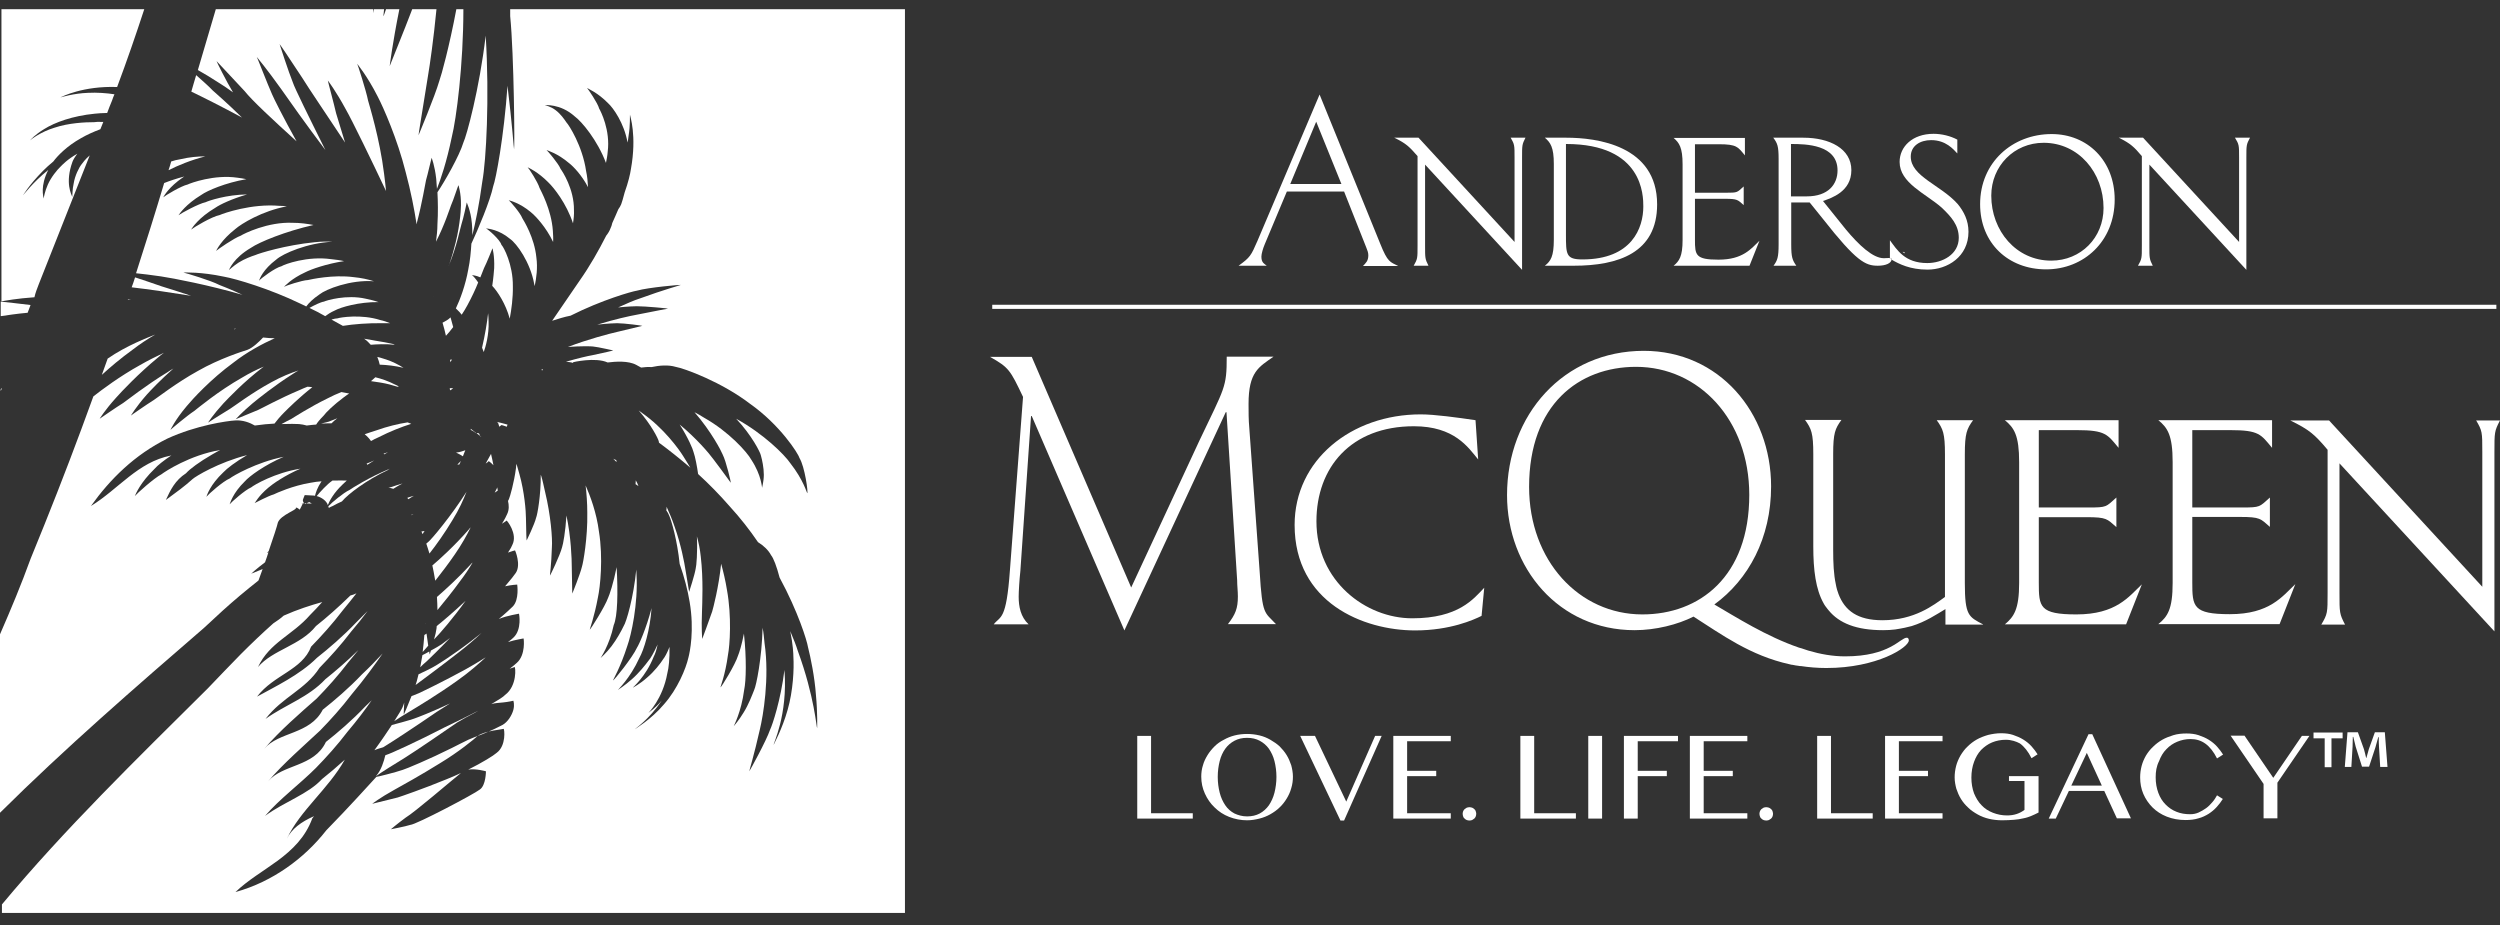 <svg width="200" height="74" viewBox="0 0 200 74" fill="none" xmlns="http://www.w3.org/2000/svg">
<rect x="0" y="0" width="200" height="74" fill="#333333" stroke="none"/>
<path d="M199.709 24.381H79.379V24.711H199.709V24.381Z" fill="white"/>
<path d="M100.912 20.521C100.912 20.308 101.047 19.842 101.183 19.532L102.949 15.322H107.527L109.311 19.823C109.389 20.017 109.466 20.211 109.466 20.424C109.466 20.89 109.253 21.045 109.04 21.278H111.853C111.212 20.948 111.018 21.006 110.417 19.493L105.567 7.563L100.601 19.26C100.078 20.463 100.019 20.579 99.088 21.258H101.338C101.106 21.064 100.912 21.006 100.912 20.521ZM105.296 9.735L107.313 14.721H103.22L105.296 9.735Z" fill="white"/>
<path d="M113.404 12.49V19.668C113.404 20.657 113.404 20.715 113.094 21.258H114.277C114.006 20.715 114.006 20.657 114.006 19.668V13.169L121.765 21.588V12.606C121.765 11.617 121.765 11.559 122.037 11.016H120.854C121.164 11.559 121.164 11.617 121.164 12.606V19.357L113.482 11.016H111.542C112.493 11.481 112.745 11.733 113.404 12.49Z" fill="white"/>
<path d="M123.589 21.258H125.897C129.466 21.258 132.57 20.23 132.57 16.35C132.57 11.617 127.701 11.016 125.315 11.016H123.589C124.035 11.404 124.306 11.772 124.306 13.111V19.183C124.306 20.521 124.054 20.89 123.589 21.258ZM125.296 11.52C131.465 11.52 131.465 15.671 131.465 16.525C131.465 18.232 130.553 20.754 126.595 20.754C125.276 20.754 125.276 20.366 125.276 18.736V11.52H125.296Z" fill="white"/>
<path d="M133.889 21.258H139.961L140.757 19.26C140.097 19.881 139.457 20.773 137.478 20.773C135.635 20.773 135.597 20.405 135.597 19.183V15.904H137.983C139.011 15.904 139.011 15.982 139.496 16.409V14.915C138.953 15.4 139.03 15.419 138.08 15.419H135.597V11.539H137.498C138.953 11.539 139.03 11.753 139.593 12.432V11.035H133.889C134.336 11.423 134.607 11.792 134.607 13.149V19.202C134.607 20.521 134.336 20.89 133.889 21.258Z" fill="white"/>
<path d="M141.882 21.258H143.705C143.395 20.812 143.298 20.599 143.298 19.551V16.195H144.772L145.82 17.495C148.516 20.928 149.234 21.258 150.223 21.258C150.883 21.258 151.309 21.045 151.329 20.754C151.271 20.715 151.232 20.696 151.174 20.657V20.637C151.018 20.637 150.863 20.657 150.708 20.657C149.835 20.657 148.729 19.629 147.662 18.348L145.839 16.079C146.499 15.846 148.109 15.342 148.109 13.615C148.109 11.889 146.363 11.016 144.268 11.016H141.862C142.192 11.462 142.289 11.675 142.289 12.723V19.532C142.289 20.599 142.192 20.831 141.882 21.258ZM143.278 11.52C144.462 11.52 147.003 11.559 147.003 13.634C147.003 14.74 146.266 15.71 144.539 15.71H143.278V11.52Z" fill="white"/>
<path d="M151.329 20.734V20.773C151.93 21.122 152.803 21.569 154.2 21.569C155.791 21.569 157.478 20.54 157.478 18.542C157.478 17.631 157.11 16.932 156.625 16.331C155.267 14.798 152.861 14.119 152.861 12.529C152.861 11.656 153.618 11.21 154.491 11.21C155.674 11.21 156.276 11.947 156.586 12.277V11.171C156.043 10.88 155.344 10.705 154.685 10.705C152.997 10.705 151.969 11.733 151.969 12.956C151.969 14.643 154.045 15.477 155.325 16.602C156.082 17.32 156.702 17.999 156.702 19.027C156.702 20.346 155.403 21.045 154.18 21.045C152.376 21.045 151.756 19.978 151.193 19.221V20.637H151.232C151.271 20.637 151.329 20.657 151.329 20.734Z" fill="white"/>
<path d="M151.329 20.754V20.715C151.329 20.657 151.271 20.637 151.212 20.637L151.174 20.637V20.657C151.212 20.696 151.271 20.734 151.329 20.754Z" fill="white"/>
<path d="M163.686 21.549C166.712 21.549 169.175 19.299 169.175 15.962C169.175 12.858 167.003 10.725 164.132 10.725C160.989 10.725 158.409 12.994 158.409 16.331C158.409 19.454 160.659 21.549 163.686 21.549ZM163.492 11.423C166.285 11.423 168.283 13.809 168.283 16.641C168.283 19.008 166.479 20.851 164.093 20.851C161.3 20.851 159.302 18.465 159.302 15.652C159.302 13.285 161.125 11.423 163.492 11.423Z" fill="white"/>
<path d="M98.06 32.975H98.118L98.972 46.418C98.972 46.864 99.03 47.272 99.03 47.718C99.03 48.668 98.836 49.153 98.235 49.929H102.076C101.164 48.94 100.989 49.27 100.776 45.778L99.942 34.216C99.884 33.576 99.884 32.975 99.884 32.315C99.884 29.755 100.698 29.367 101.882 28.533H98.138C98.138 31.016 97.983 30.977 95.946 35.264L90.495 47L82.541 28.552H79.205C80.718 29.405 80.815 29.599 81.843 31.753L80.795 45.603C80.504 49.697 80.039 49.25 79.496 49.949H82.289C81.649 49.347 81.494 48.533 81.494 47.737C81.494 47.33 81.552 46.379 81.629 45.681L82.483 33.285H82.541L89.951 50.434L98.06 32.975Z" fill="white"/>
<path d="M118.739 47.02C117.886 47.912 116.683 49.464 112.978 49.464C109.273 49.464 105.315 46.515 105.315 41.704C105.315 37.417 108.05 34.1 113.114 34.1C116.353 34.1 117.459 35.788 118.254 36.758L118.041 33.615C116.586 33.402 114.782 33.15 113.657 33.15C108.109 33.15 103.569 36.797 103.569 41.995C103.569 48.203 109.059 50.434 113.211 50.434C116.023 50.434 117.905 49.58 118.526 49.27L118.739 47.02Z" fill="white"/>
<path d="M160.388 49.949H170.087L171.348 46.748C170.301 47.737 169.292 49.153 166.111 49.153C163.162 49.153 163.104 48.552 163.104 46.612V41.374H166.906C168.555 41.374 168.555 41.51 169.311 42.17V39.803C168.458 40.56 168.574 40.599 167.061 40.599H163.104V34.41H166.149C168.458 34.41 168.594 34.76 169.486 35.827V33.615H160.388C161.125 34.216 161.532 34.818 161.532 36.971V46.632C161.532 48.765 161.106 49.347 160.388 49.949Z" fill="white"/>
<path d="M152.551 51.016C152.008 51.016 151.212 52.509 147.604 52.509C146.634 52.509 145.626 52.335 144.656 52.044C144.597 52.024 144.539 52.005 144.481 51.986C144.365 51.947 144.248 51.908 144.132 51.869C144.054 51.85 143.996 51.83 143.919 51.811C141.319 50.919 138.875 49.367 137.148 48.358C139.884 46.36 141.688 43.043 141.688 38.911C141.688 33.014 137.536 28.067 131.503 28.067C125.102 28.067 120.563 33.169 120.563 39.609C120.563 45.448 124.714 50.414 130.766 50.414C132.454 50.414 134.219 49.968 135.48 49.328C137.711 50.744 140 52.451 143.201 53.15C143.278 53.169 143.337 53.188 143.414 53.188C143.569 53.227 143.725 53.246 143.88 53.266C143.938 53.285 143.996 53.285 144.074 53.285C144.714 53.382 145.393 53.441 146.111 53.441C150.165 53.441 152.706 51.792 152.706 51.229C152.706 51.113 152.648 51.016 152.551 51.016ZM131.387 49.153C126.343 49.153 122.328 44.866 122.328 38.95C122.328 32.354 126.324 29.347 130.883 29.347C135.926 29.347 139.942 33.596 139.942 39.59C139.942 46.147 135.946 49.153 131.387 49.153Z" fill="white"/>
<path d="M152.376 20.269V20.23C152.376 20.172 152.318 20.152 152.26 20.152H152.221V20.172C152.279 20.211 152.338 20.23 152.376 20.269Z" fill="white"/>
<path d="M158.642 49.949C157.498 49.347 157.187 49.25 157.187 46.651V36.35C157.187 34.663 157.342 34.313 157.847 33.615H154.937C155.441 34.313 155.597 34.663 155.597 36.35V47.757C154.685 48.416 153.152 49.619 150.592 49.619C148.594 49.619 147.585 48.843 147.081 47.524C147.042 47.407 147.003 47.291 146.964 47.175C146.925 47.02 146.887 46.884 146.867 46.748C146.693 45.953 146.654 45.022 146.654 43.974V36.331C146.654 34.643 146.809 34.294 147.313 33.596H144.404C144.908 34.294 145.063 34.643 145.063 36.331V43.722C145.063 45.603 145.257 47.155 145.897 48.28C145.975 48.436 146.091 48.571 146.208 48.727C146.246 48.765 146.266 48.804 146.305 48.843C147.139 49.852 148.497 50.414 150.65 50.414C150.999 50.414 151.309 50.395 151.62 50.356C151.853 50.317 152.105 50.279 152.376 50.22C152.57 50.181 152.764 50.123 152.939 50.084C154.064 49.735 154.918 49.153 155.635 48.727V49.968H158.642V49.949Z" fill="white"/>
<path d="M90.98 58.872H92.085V65.06H95.422V65.487H90.98V58.872Z" fill="white"/>
<path d="M99.767 65.623C99.263 65.623 98.778 65.526 98.332 65.351C97.886 65.177 97.498 64.924 97.168 64.595C96.838 64.284 96.586 63.916 96.392 63.489C96.198 63.062 96.101 62.616 96.101 62.131C96.101 61.821 96.14 61.51 96.237 61.219C96.314 60.928 96.45 60.657 96.605 60.405C96.76 60.152 96.954 59.92 97.168 59.706C97.381 59.493 97.633 59.318 97.905 59.182C98.177 59.027 98.468 58.911 98.778 58.833C99.088 58.756 99.418 58.717 99.767 58.717C100.116 58.717 100.427 58.756 100.757 58.833C101.086 58.911 101.358 59.027 101.63 59.182C101.901 59.338 102.153 59.512 102.367 59.706C102.58 59.92 102.774 60.152 102.929 60.405C103.084 60.657 103.201 60.928 103.298 61.219C103.375 61.51 103.434 61.821 103.434 62.131C103.434 62.441 103.395 62.752 103.298 63.062C103.22 63.353 103.084 63.644 102.929 63.896C102.774 64.148 102.58 64.401 102.367 64.595C102.153 64.808 101.901 64.983 101.63 65.138C101.358 65.293 101.067 65.409 100.757 65.487C100.446 65.565 100.116 65.623 99.767 65.623ZM99.767 65.312C100.155 65.312 100.485 65.235 100.776 65.08C101.067 64.924 101.319 64.692 101.513 64.42C101.707 64.129 101.862 63.799 101.959 63.411C102.056 63.023 102.115 62.597 102.115 62.151C102.115 61.704 102.056 61.278 101.959 60.89C101.862 60.502 101.707 60.191 101.513 59.9C101.319 59.629 101.067 59.415 100.776 59.26C100.485 59.105 100.155 59.027 99.767 59.027C99.379 59.027 99.049 59.105 98.759 59.26C98.468 59.415 98.215 59.629 98.021 59.9C97.827 60.172 97.672 60.502 97.575 60.89C97.478 61.278 97.42 61.685 97.42 62.151C97.42 62.616 97.478 63.023 97.575 63.411C97.672 63.799 97.827 64.129 98.021 64.42C98.215 64.711 98.468 64.924 98.759 65.08C99.049 65.215 99.379 65.312 99.767 65.312Z" fill="white"/>
<path d="M105.199 58.872L107.701 64.129L110.01 58.872H110.533L107.527 65.642H107.236L104.016 58.872H105.199Z" fill="white"/>
<path d="M116.062 58.872V59.299H112.57V61.666H114.898V62.092H112.57V65.06H116.062V65.487H111.465V58.872H116.062Z" fill="white"/>
<path d="M117.556 64.575C117.633 64.575 117.692 64.595 117.769 64.614C117.827 64.633 117.886 64.672 117.944 64.731C118.002 64.769 118.041 64.828 118.06 64.905C118.08 64.963 118.099 65.041 118.099 65.099C118.099 65.177 118.08 65.254 118.06 65.312C118.041 65.371 118.002 65.429 117.944 65.487C117.886 65.526 117.827 65.565 117.769 65.603C117.711 65.623 117.633 65.642 117.556 65.642C117.478 65.642 117.401 65.623 117.342 65.603C117.284 65.584 117.226 65.545 117.168 65.487C117.11 65.448 117.071 65.39 117.051 65.312C117.032 65.254 117.013 65.177 117.013 65.099C117.013 65.022 117.032 64.963 117.051 64.905C117.071 64.847 117.11 64.789 117.168 64.731C117.226 64.692 117.284 64.653 117.342 64.614C117.42 64.595 117.478 64.575 117.556 64.575Z" fill="white"/>
<path d="M121.629 58.872H122.735V65.06H126.072V65.487H121.629V58.872Z" fill="white"/>
<path d="M127.061 58.872H128.167V65.487H127.061V58.872Z" fill="white"/>
<path d="M134.239 58.872V59.299H131.018V61.666H133.346V62.092H131.018V65.487H129.913V58.872H134.239Z" fill="white"/>
<path d="M139.787 58.872V59.299H136.295V61.666H138.623V62.092H136.295V65.06H139.787V65.487H135.189V58.872H139.787Z" fill="white"/>
<path d="M141.3 64.575C141.377 64.575 141.435 64.595 141.513 64.614C141.571 64.633 141.629 64.672 141.688 64.731C141.746 64.769 141.785 64.828 141.804 64.905C141.823 64.983 141.843 65.041 141.843 65.099C141.843 65.177 141.823 65.254 141.804 65.312C141.785 65.371 141.746 65.429 141.688 65.487C141.629 65.526 141.571 65.565 141.513 65.603C141.455 65.623 141.377 65.642 141.3 65.642C141.222 65.642 141.144 65.623 141.086 65.603C141.028 65.584 140.97 65.545 140.912 65.487C140.853 65.448 140.815 65.39 140.795 65.312C140.776 65.254 140.756 65.177 140.756 65.099C140.756 65.022 140.776 64.963 140.795 64.905C140.815 64.847 140.853 64.789 140.912 64.731C140.97 64.692 141.028 64.653 141.086 64.614C141.144 64.595 141.222 64.575 141.3 64.575Z" fill="white"/>
<path d="M145.373 58.872H146.479V65.06H149.816V65.487H145.373V58.872Z" fill="white"/>
<path d="M155.403 58.872V59.299H151.911V61.666H154.239V62.092H151.911V65.06H155.403V65.487H150.805V58.872H155.403Z" fill="white"/>
<path d="M160.465 59.182C160.058 59.182 159.69 59.26 159.36 59.396C159.03 59.532 158.739 59.745 158.487 59.997C158.235 60.269 158.06 60.579 157.924 60.948C157.788 61.316 157.711 61.743 157.711 62.209C157.711 62.674 157.788 63.101 157.924 63.47C158.079 63.838 158.273 64.168 158.526 64.42C158.778 64.692 159.088 64.886 159.437 65.022C159.787 65.157 160.155 65.235 160.562 65.235C160.853 65.235 161.106 65.196 161.338 65.118C161.571 65.041 161.785 64.924 161.959 64.789V62.48H160.718V62.092H163.084V65.002C162.89 65.099 162.696 65.196 162.502 65.274C162.308 65.351 162.095 65.429 161.862 65.468C161.629 65.526 161.377 65.565 161.106 65.584C160.834 65.603 160.524 65.623 160.175 65.623C159.806 65.623 159.457 65.584 159.127 65.507C158.797 65.429 158.487 65.312 158.215 65.157C157.944 65.002 157.672 64.828 157.459 64.614C157.226 64.401 157.032 64.168 156.877 63.916C156.722 63.664 156.605 63.392 156.508 63.101C156.431 62.81 156.372 62.519 156.372 62.189C156.372 61.879 156.411 61.588 156.489 61.278C156.566 60.987 156.683 60.715 156.838 60.443C156.993 60.191 157.168 59.939 157.401 59.726C157.614 59.512 157.866 59.318 158.138 59.163C158.409 59.008 158.72 58.892 159.049 58.794C159.379 58.717 159.728 58.659 160.078 58.659C160.427 58.659 160.756 58.697 161.047 58.794C161.338 58.892 161.61 59.008 161.862 59.163C162.114 59.318 162.328 59.493 162.522 59.706C162.716 59.92 162.871 60.133 163.007 60.346L162.522 60.657C162.25 60.114 161.94 59.726 161.591 59.474C161.3 59.318 160.912 59.182 160.465 59.182Z" fill="white"/>
<path d="M167.372 58.717L170.475 65.468H169.35L168.341 63.276H165.509L164.462 65.487H163.899L167.081 58.736H167.372V58.717ZM165.703 62.849H168.147L166.945 60.23L165.703 62.849Z" fill="white"/>
<path d="M172.454 62.189C172.454 62.655 172.531 63.062 172.667 63.431C172.803 63.799 172.997 64.11 173.249 64.362C173.501 64.614 173.773 64.808 174.122 64.944C174.452 65.08 174.82 65.138 175.208 65.138C175.441 65.138 175.674 65.099 175.887 65.002C176.101 64.905 176.295 64.789 176.489 64.653C176.683 64.517 176.838 64.343 176.993 64.168C177.148 63.993 177.265 63.799 177.362 63.625L177.827 63.916C177.691 64.129 177.536 64.343 177.342 64.556C177.148 64.769 176.935 64.944 176.702 65.099C176.45 65.254 176.178 65.39 175.868 65.468C175.558 65.565 175.208 65.603 174.84 65.603C174.297 65.603 173.792 65.507 173.346 65.332C172.9 65.157 172.512 64.905 172.202 64.595C171.891 64.284 171.639 63.916 171.465 63.508C171.29 63.101 171.212 62.655 171.212 62.189C171.212 61.879 171.251 61.588 171.329 61.278C171.406 60.987 171.523 60.715 171.678 60.443C171.833 60.191 172.008 59.959 172.24 59.745C172.454 59.532 172.706 59.338 172.978 59.182C173.249 59.027 173.56 58.911 173.87 58.814C174.18 58.717 174.549 58.678 174.917 58.678C175.267 58.678 175.596 58.717 175.887 58.814C176.178 58.911 176.45 59.027 176.702 59.182C176.954 59.338 177.168 59.512 177.362 59.726C177.556 59.939 177.711 60.153 177.847 60.366L177.362 60.676C177.09 60.133 176.78 59.745 176.431 59.493C176.081 59.241 175.693 59.124 175.247 59.124C174.859 59.124 174.51 59.202 174.18 59.338C173.851 59.474 173.56 59.667 173.307 59.939C173.055 60.191 172.861 60.521 172.725 60.89C172.512 61.316 172.454 61.724 172.454 62.189Z" fill="white"/>
<path d="M179.573 58.872L181.862 62.228L184.151 58.872H184.753L182.192 62.616V65.468H181.086V62.713L178.448 58.853H179.573V58.872Z" fill="white"/>
<path d="M187.41 58.601V59.066H186.518V61.375H185.975V59.066H185.082V58.601H187.41ZM190.417 61.375L190.32 59.745C190.301 59.532 190.301 59.26 190.301 58.969H190.262C190.184 59.221 190.107 59.532 190.029 59.803L189.525 61.336H188.962L188.458 59.745C188.4 59.532 188.322 59.202 188.264 58.95H188.225C188.225 59.202 188.206 59.474 188.206 59.726L188.109 61.355H187.585L187.798 58.581H188.632L189.117 59.939C189.175 60.153 189.234 60.366 189.292 60.637H189.311C189.389 60.385 189.447 60.153 189.505 59.939L189.99 58.581H190.786L190.999 61.355H190.417V61.375Z" fill="white"/>
<path d="M34.918 50.298C34.898 50.492 34.821 50.822 34.724 51.151L34.743 51.132C35.17 50.705 36.295 49.406 37.245 48.067C36.314 48.94 35.422 49.697 34.937 50.084C34.937 50.181 34.918 50.259 34.918 50.298Z" fill="white"/>
<path d="M38.526 50.628C38.312 50.802 38.08 50.977 37.866 51.151C36.411 52.296 34.84 53.285 34.588 53.402C34.355 53.538 33.889 53.751 33.482 53.945C33.385 54.372 33.288 54.682 33.249 54.798C33.87 54.333 35.247 53.324 36.508 52.335C37.304 51.733 38.021 51.113 38.526 50.628Z" fill="white"/>
<path d="M37.614 45.196C36.683 46.205 35.674 47.136 34.956 47.757C34.976 48.125 34.995 48.474 34.995 48.804C35.538 48.145 36.217 47.311 36.819 46.476C37.207 45.972 37.536 45.468 37.808 45.002C37.73 45.06 37.672 45.118 37.614 45.196Z" fill="white"/>
<path d="M34.025 49.929C34.025 49.91 34.006 49.891 34.006 49.852C34.006 49.891 34.006 49.929 34.025 49.929Z" fill="white"/>
<path d="M33.967 42.48C33.889 42.5 33.812 42.5 33.715 42.519C33.734 42.577 33.773 42.655 33.812 42.733C33.851 42.636 33.909 42.558 33.967 42.48Z" fill="white"/>
<path d="M34.258 51.656C34.219 51.384 34.18 51.054 34.122 50.686C34.064 50.725 34.006 50.764 33.948 50.802C33.909 51.268 33.87 51.733 33.812 52.16C33.948 52.005 34.083 51.85 34.258 51.656Z" fill="white"/>
<path d="M36.004 51.035C35.655 51.307 35.383 51.501 35.306 51.559C35.131 51.675 34.801 51.869 34.471 52.044C34.413 52.238 34.374 52.373 34.374 52.354C34.374 52.354 34.355 52.276 34.336 52.121C34.142 52.238 33.948 52.335 33.792 52.412C33.734 52.761 33.676 53.091 33.618 53.382C33.773 53.227 33.928 53.072 34.122 52.917C34.432 52.626 35.189 51.889 36.004 51.035Z" fill="white"/>
<path d="M29.331 37.087C29.35 37.126 29.37 37.146 29.389 37.184C29.564 37.068 29.738 36.952 29.932 36.835C29.738 36.932 29.525 37.01 29.331 37.087Z" fill="white"/>
<path d="M30.689 36.292C30.708 36.312 30.727 36.331 30.727 36.35C30.825 36.292 30.941 36.234 31.038 36.176C30.922 36.215 30.805 36.253 30.689 36.292Z" fill="white"/>
<path d="M32.667 39.939C32.803 39.842 32.939 39.764 33.075 39.687C33.094 39.687 33.094 39.667 33.114 39.667C32.939 39.706 32.764 39.764 32.59 39.823C32.609 39.861 32.629 39.9 32.667 39.939Z" fill="white"/>
<path d="M31.794 30.938C31.833 30.938 31.872 30.919 31.911 30.919C31.814 30.86 31.697 30.802 31.6 30.763C31.077 30.492 30.514 30.298 30.029 30.181C29.913 30.279 29.796 30.395 29.68 30.492C29.951 30.531 30.204 30.569 30.456 30.608C30.921 30.686 31.368 30.802 31.794 30.938Z" fill="white"/>
<path d="M34.685 23.683C34.665 23.683 34.665 23.702 34.665 23.702V23.722C34.665 23.702 34.665 23.683 34.685 23.683Z" fill="white"/>
<path d="M32.202 38.678C31.911 38.756 31.62 38.853 31.348 38.95C31.251 38.969 31.174 39.008 31.077 39.027C31.212 39.027 31.348 39.066 31.465 39.105C31.697 38.95 31.95 38.814 32.202 38.678Z" fill="white"/>
<path d="M32.919 41.219C32.978 41.181 33.017 41.161 33.075 41.122C33.017 41.142 32.978 41.161 32.919 41.181V41.219Z" fill="white"/>
<path d="M29.175 34.74C29.389 34.915 29.564 35.109 29.68 35.283C29.874 35.167 30.087 35.07 30.301 34.973C31.174 34.527 32.105 34.158 32.9 33.906C32.803 33.867 32.706 33.828 32.609 33.79C31.853 33.906 30.98 34.119 30.107 34.43C29.777 34.527 29.466 34.643 29.175 34.74Z" fill="white"/>
<path d="M0.058 31.132V31.287C0.097 31.21 0.116 31.132 0.155 31.054C0.116 31.074 0.078 31.093 0.058 31.132Z" fill="white"/>
<path d="M24.908 40.269C24.85 40.269 24.85 40.249 24.83 40.211C24.791 40.152 24.695 40.172 24.636 40.211C24.598 40.23 24.539 40.249 24.52 40.269C24.714 40.288 24.908 40.288 24.985 40.288L24.908 40.269Z" fill="white"/>
<path d="M2.444 24.401C1.688 24.304 0.427 24.168 0.058 24.129V25.293C0.582 25.215 1.338 25.099 2.211 25.021C2.289 24.808 2.367 24.595 2.444 24.401Z" fill="white"/>
<path d="M30.378 29.173C30.96 29.192 31.639 29.27 32.279 29.425C32.066 29.289 31.853 29.173 31.62 29.056C31.154 28.824 30.631 28.668 30.184 28.552C30.281 28.785 30.34 28.998 30.378 29.173Z" fill="white"/>
<path d="M17.614 6.69C17.866 6.845 18.215 7.078 18.642 7.388C18.099 6.496 17.304 4.886 17.323 4.886C17.342 4.886 18.177 5.817 19.573 7.291C20.116 7.989 21.843 9.6 23.725 11.307C22.677 9.425 21.882 7.834 21.765 7.543C21.416 6.767 20.563 4.556 20.543 4.556C20.543 4.556 21.338 5.506 22.502 7.136C23.026 7.892 24.481 9.949 26.033 12.005C24.753 9.444 23.55 7 23.434 6.612C23.104 5.817 22.367 3.528 22.367 3.528C22.386 3.528 23.084 4.556 24.19 6.244C24.675 7.039 26.13 9.173 27.604 11.404C27.236 10.181 26.945 9.25 26.887 9.056C26.731 8.358 26.208 6.438 26.227 6.438C26.227 6.438 26.867 7.272 27.663 8.746C28.186 9.658 29.699 12.781 30.883 15.283C30.844 14.837 30.786 14.372 30.727 13.906C30.378 11.074 29.544 8.416 29.447 8.048C29.292 7.252 28.594 5.099 28.574 5.099C28.555 5.099 29.35 6.011 30.223 7.737C30.669 8.591 31.794 11.132 32.454 13.77C32.861 15.283 33.152 16.777 33.327 17.941C33.346 17.902 33.346 17.883 33.346 17.844C33.773 16.234 34.025 14.643 34.083 14.41C34.219 13.964 34.51 12.645 34.53 12.626C34.53 12.626 34.782 13.246 34.898 14.313C34.918 14.488 34.937 14.76 34.956 15.109C35.247 14.372 35.732 12.956 36.14 10.977C36.508 9.522 37.071 5.177 37.071 0.734H36.508C35.946 3.722 35.306 6.05 35.15 6.457C34.801 7.679 33.482 10.822 33.482 10.822C33.463 10.822 33.773 8.998 34.239 6.069C34.394 5.157 34.685 3.14 34.918 0.734H32.978C32.939 0.851 32.9 0.948 32.881 0.987C32.454 2.131 31.174 5.274 31.174 5.293C31.174 5.293 31.387 3.528 31.95 0.734H30.883C30.766 1.084 30.689 1.297 30.669 1.297C30.669 1.297 30.689 1.103 30.727 0.734H29.913C29.874 0.928 29.855 1.045 29.855 1.045V0.734H17.265C16.78 2.364 16.314 3.974 15.829 5.603C16.314 5.875 16.935 6.244 17.614 6.69Z" fill="white"/>
<path d="M52.725 35.419C53.54 36.02 54.394 36.7 55.228 37.417C55.073 37.146 54.879 36.855 54.665 36.505C54.297 35.904 53.075 34.236 51.387 33.053C51.29 32.975 51.193 32.917 51.096 32.839C52.105 33.984 52.667 35.109 52.706 35.322C52.706 35.361 52.706 35.38 52.725 35.419Z" fill="white"/>
<path d="M50.863 38.426C50.863 38.523 50.844 38.639 50.844 38.736C50.922 38.775 50.999 38.833 51.077 38.892C51.018 38.717 50.941 38.562 50.863 38.426Z" fill="white"/>
<path d="M43.414 29.541C43.375 29.561 43.337 29.58 43.278 29.6C43.337 29.6 43.395 29.619 43.434 29.619C43.453 29.6 43.434 29.58 43.414 29.541Z" fill="white"/>
<path d="M49.35 36.893C49.331 36.874 49.292 36.835 49.273 36.796C49.195 36.758 49.117 36.738 49.059 36.699C49.137 36.777 49.214 36.855 49.292 36.932C49.311 36.913 49.331 36.913 49.35 36.893Z" fill="white"/>
<path d="M24.52 40.269L24.365 40.269L24.423 40.327C24.423 40.327 24.462 40.308 24.52 40.269Z" fill="white"/>
<path d="M41.125 11.947C41.106 11.947 40.989 10.085 40.601 6.864C40.31 10.977 39.67 14.352 39.457 14.895C39.224 16.04 38.215 18.426 37.711 19.493C37.672 20.114 37.614 20.831 37.459 21.569C37.245 22.791 36.799 23.993 36.469 24.672L36.76 24.963C36.799 25.021 36.877 25.099 36.935 25.177C37.09 24.944 37.245 24.692 37.381 24.439C37.73 23.799 38.041 23.14 38.254 22.597C38.06 22.306 37.827 22.034 37.75 22.015C37.827 22.015 38.08 22.034 38.429 22.189C38.584 21.801 38.681 21.53 38.72 21.452C38.933 21.045 39.399 19.861 39.399 19.861C39.399 19.861 39.573 20.443 39.534 21.452C39.515 21.704 39.476 22.228 39.379 22.868C39.806 23.314 40.465 24.323 40.776 25.487V25.506C40.912 24.789 41.047 23.838 41.028 22.888C41.047 21.18 40.291 19.745 40.116 19.59C40 19.163 39.049 18.348 38.875 18.271C39.049 18.29 39.922 18.368 40.795 19.105C41.339 19.474 42.425 20.987 42.735 22.713C42.755 22.771 42.755 22.829 42.774 22.888C42.91 22.247 43.026 21.433 42.91 20.599C42.755 19.008 41.901 17.65 41.785 17.456C41.629 17.029 40.776 16.059 40.698 16.02C40.776 16.04 41.591 16.234 42.464 16.971C42.852 17.281 43.686 18.174 44.248 19.357C44.268 19.066 44.248 18.775 44.229 18.465C44.112 16.758 43.259 15.245 43.162 15.031C43.026 14.566 42.308 13.46 42.211 13.382C42.289 13.421 43.045 13.751 43.88 14.604C44.306 15.012 45.315 16.273 45.839 17.863C45.897 17.514 45.936 17.146 45.916 16.797C45.936 15.128 44.985 13.693 44.85 13.518C44.675 13.072 43.802 12.063 43.724 12.005C43.822 12.044 44.617 12.277 45.529 13.053C45.858 13.305 46.537 14.003 47.042 14.973C47.022 14.546 46.983 14.119 46.886 13.673C46.596 11.675 45.509 9.988 45.315 9.794C45.16 9.561 44.85 9.115 44.462 8.824C44.074 8.513 43.589 8.416 43.589 8.416C43.531 8.416 44.811 8.261 45.975 9.309C46.557 9.735 47.798 11.229 48.477 13.033C48.535 12.742 48.594 12.451 48.613 12.16C48.846 10.414 48.05 8.882 47.934 8.688C47.818 8.242 47.042 7.117 46.964 7.039C47.042 7.097 47.818 7.408 48.652 8.261C49.059 8.63 49.932 9.852 50.204 11.404C50.242 11.229 50.262 11.055 50.281 10.899C50.436 9.988 50.378 9.231 50.398 9.173C50.398 9.27 50.96 10.822 50.475 13.518C50.417 13.925 50.262 14.585 49.971 15.4C49.855 15.846 49.758 16.176 49.699 16.331C49.641 16.467 49.563 16.622 49.467 16.738C49.311 17.087 49.156 17.475 48.981 17.844C48.943 18.019 48.904 18.135 48.846 18.251C48.768 18.465 48.652 18.659 48.497 18.853C47.895 20.036 47.197 21.277 46.363 22.461C45.606 23.567 44.869 24.653 44.171 25.662C44.656 25.506 45.141 25.351 45.645 25.254C48.147 23.993 50.553 23.314 50.941 23.256C51.891 22.985 54.471 22.771 54.471 22.791C54.471 22.81 53.152 23.159 51.135 23.896C50.766 24.013 50.165 24.265 49.447 24.595C50.223 24.517 50.786 24.498 50.941 24.498C51.62 24.498 53.463 24.672 53.443 24.692C53.443 24.692 52.473 24.866 50.941 25.177C50.398 25.274 49.156 25.545 47.779 25.972C48.613 25.875 49.234 25.856 49.37 25.856C49.932 25.856 51.406 26.05 51.387 26.069C51.387 26.069 50.592 26.263 49.37 26.554C48.768 26.69 47.042 27.136 45.432 27.757C46.46 27.679 47.275 27.698 47.43 27.718C47.876 27.757 49.059 28.048 49.059 28.028C49.059 28.048 48.4 28.203 47.391 28.416C47.042 28.474 46.208 28.668 45.276 28.94C45.49 28.959 45.684 28.979 45.858 29.037C45.839 28.998 45.839 28.979 45.839 28.979C45.82 28.979 47.624 28.552 48.613 28.998C49.234 28.921 50.262 28.843 50.902 29.192C50.98 29.231 51.115 29.309 51.29 29.406C51.562 29.367 51.852 29.347 52.124 29.367C52.745 29.231 53.463 29.173 54.045 29.347C54.743 29.464 57.75 30.57 60.019 32.315C62.386 33.984 63.86 36.273 63.957 36.641C64.384 37.32 64.675 39.454 64.578 39.454C64.559 39.474 64.287 38.407 63.22 37.049C62.755 36.37 61.086 34.701 58.894 33.499C60.136 34.818 60.834 36.195 60.873 36.447C60.97 36.777 61.106 37.417 61.106 37.98C61.106 38.542 60.95 39.027 60.97 39.027C60.95 39.027 60.931 38.038 60.116 36.797C59.767 36.156 58.293 34.527 56.334 33.421C56.081 33.266 55.829 33.111 55.558 32.975C56.896 34.507 57.711 36.098 57.808 36.35C58.099 36.913 58.487 38.62 58.468 38.62C58.448 38.62 57.944 37.883 57.071 36.738C56.722 36.253 55.694 35.051 54.374 33.964C55.073 35.051 55.441 35.962 55.48 36.156C55.616 36.525 55.771 37.359 55.849 37.922C56.722 38.717 57.575 39.59 58.37 40.502C59.224 41.433 59.981 42.403 60.64 43.373C61.086 43.644 61.474 44.013 61.688 44.42C61.882 44.653 62.134 45.312 62.367 46.205C63.86 48.959 64.559 51.268 64.636 51.753C64.85 52.587 65.179 54.197 65.276 55.613C65.412 57.029 65.373 58.251 65.373 58.251C65.315 58.271 65.179 55.768 63.822 52.063C63.705 51.675 63.492 51.132 63.22 50.492C63.434 51.539 63.472 52.296 63.472 52.568C63.531 53.479 63.453 55.264 63.007 56.797C62.58 58.329 61.882 59.571 61.901 59.571C61.804 59.59 63.045 57.243 62.755 53.596C62.464 56.001 61.785 58.019 61.61 58.368C61.3 59.279 59.961 61.704 59.942 61.704C59.922 61.704 60.33 60.405 60.795 58.329C61.047 57.281 61.571 54.255 61.164 51.462C61.125 51.035 61.086 50.628 61.009 50.22C60.95 52.626 60.504 54.857 60.33 55.206C60.175 55.594 59.884 56.37 59.496 56.99C59.127 57.611 58.7 58.096 58.7 58.096C58.681 58.096 59.302 56.99 59.534 55.186C59.69 54.469 59.728 52.645 59.515 50.686C59.34 51.598 59.127 52.257 59.049 52.432C58.836 53.15 57.691 55.012 57.633 54.992C57.614 54.992 58.021 54.003 58.235 52.412C58.39 51.617 58.545 49.328 58.157 47.194C58.041 46.457 57.866 45.739 57.691 45.099C57.498 46.981 57.051 48.668 56.974 48.921C56.78 49.503 56.178 51.113 56.178 51.113C56.178 51.113 56.101 50.279 56.159 48.94C56.178 48.28 56.275 46.321 56.062 44.536C56.004 43.955 55.887 43.392 55.752 42.907C55.81 44.187 55.713 45.293 55.655 45.487C55.577 45.991 55.131 47.349 55.131 47.349C55.131 47.349 55.014 46.67 54.84 45.603C54.762 45.06 54.471 43.528 53.967 42.131C53.773 41.549 53.54 41.006 53.327 40.54C53.327 40.637 53.327 40.734 53.307 40.831C53.404 40.967 53.482 41.103 53.54 41.258C53.715 41.646 54.18 43.217 54.374 45.118C54.743 46.166 55.014 47.194 55.17 48.145C55.558 50.414 55.189 52.18 55.073 52.606C54.879 53.479 54.2 55.128 53.113 56.35C52.066 57.592 50.786 58.309 50.824 58.329C50.727 58.329 51.911 57.611 52.939 56.04C52.434 56.661 51.852 57.029 51.872 57.029C51.852 57.049 53.017 55.923 53.385 53.867C53.501 53.441 53.579 52.684 53.56 51.753C53.366 52.257 53.172 52.587 53.075 52.703C52.842 53.072 52.337 53.731 51.755 54.216C51.193 54.721 50.63 55.012 50.63 55.012C50.592 55.012 51.658 54.158 52.299 52.529C52.415 52.315 52.532 51.966 52.609 51.559C52.299 52.238 52.027 52.703 51.891 52.839C51.639 53.188 51.096 53.867 50.533 54.352C49.971 54.857 49.428 55.186 49.428 55.206C49.408 55.186 50.398 54.294 51.154 52.626C51.503 52.005 52.008 50.414 52.124 48.649C51.697 50.298 51.115 51.578 50.96 51.811C50.611 52.587 49.098 54.469 49.04 54.43C49.02 54.43 49.641 53.382 50.184 51.675C50.495 50.822 51.057 48.319 50.921 45.953C50.921 45.817 50.902 45.7 50.902 45.565C50.689 47.776 50.107 49.774 49.893 50.084C49.719 50.453 49.35 51.132 48.923 51.695C48.497 52.257 48.031 52.645 48.05 52.645C48.031 52.645 48.749 51.656 49.098 50.007C49.408 49.309 49.447 47.388 49.331 45.371C49.078 46.651 48.749 47.621 48.652 47.815C48.4 48.533 47.216 50.395 47.178 50.376C47.158 50.376 47.546 49.367 47.837 47.776C48.012 46.981 48.264 44.653 47.915 42.519C47.721 41.006 47.216 39.667 46.848 38.833C46.925 39.493 46.983 40.249 46.983 41.006C47.022 43.023 46.654 45.041 46.557 45.332C46.421 45.914 45.781 47.505 45.781 47.485C45.781 47.485 45.761 46.67 45.742 45.371C45.742 44.73 45.684 42.946 45.315 41.239C45.238 42.538 45.044 43.567 44.966 43.78C44.811 44.401 44.016 46.05 43.996 46.05C43.977 46.05 44.112 45.177 44.151 43.799C44.209 43.101 44.054 41.181 43.608 39.357C43.511 38.93 43.395 38.368 43.298 38.077C43.278 38.038 43.278 38.019 43.259 37.98C43.278 39.609 42.987 41.2 42.89 41.413C42.774 41.918 42.134 43.237 42.134 43.237C42.114 43.237 42.095 42.538 42.076 41.452C42.076 40.909 41.959 39.357 41.552 37.922C41.474 37.65 41.397 37.359 41.319 37.107C41.3 37.223 41.28 37.34 41.28 37.437C41.125 38.62 40.795 39.745 40.718 39.92C40.698 39.958 40.679 40.017 40.64 40.075C40.718 40.405 40.737 40.773 40.582 41.103C40.524 41.239 40.388 41.53 40.155 41.898C40.368 41.763 40.524 41.666 40.524 41.646C40.543 41.607 41.435 42.713 40.989 43.586C40.95 43.702 40.834 43.916 40.64 44.207C40.95 44.09 41.203 44.032 41.203 44.032C41.203 44.013 41.707 45.177 41.261 45.836C41.164 45.991 40.853 46.379 40.407 46.903C40.912 46.787 41.377 46.767 41.377 46.767C41.377 46.767 41.552 47.97 41.028 48.513C40.892 48.649 40.485 49.037 39.903 49.522C40.582 49.231 41.494 49.115 41.513 49.095C41.532 49.076 41.765 50.356 41.086 50.996C41.009 51.074 40.853 51.21 40.64 51.365C41.242 51.171 41.862 51.093 41.882 51.074C41.901 51.054 42.076 52.393 41.339 53.033C41.242 53.13 41.047 53.285 40.776 53.499C40.989 53.421 41.145 53.382 41.164 53.363C41.242 53.305 41.397 54.857 40.407 55.594C40.272 55.749 39.864 56.001 39.302 56.331C39.593 56.234 39.922 56.234 40.252 56.195C40.66 56.156 41.067 56.059 41.067 56.059C41.067 56.059 41.183 56.35 41.067 56.797C40.95 57.223 40.621 57.766 40.194 57.999C39.981 58.116 39.36 58.426 38.584 58.736C38.215 58.872 37.711 59.066 37.459 59.182C37.032 59.396 36.586 59.609 36.14 59.842C34.355 60.734 32.493 61.51 32.221 61.588C31.678 61.782 30.107 62.17 30.107 62.151C29.622 62.674 27.934 64.556 26.11 66.418C25.199 67.582 24.132 68.591 22.929 69.425C21.726 70.259 20.369 70.938 18.836 71.365C19.825 70.414 21.067 69.697 22.231 68.843C23.375 67.99 24.423 67 24.985 65.468C25.024 65.409 25.082 65.351 25.121 65.293C25.108 65.306 25.095 65.312 25.082 65.312C24.113 65.739 23.317 66.321 22.949 67.097C24.015 64.828 26.266 63.12 27.585 60.773C26.945 61.355 26.324 61.879 25.761 62.325C24.636 63.547 22.793 64.11 21.203 65.274C22.367 63.916 23.957 62.752 25.276 61.433C26.091 60.599 27.003 59.59 27.798 58.542C28.555 57.65 29.214 56.777 29.738 56.02C29.564 56.195 29.389 56.35 29.214 56.525C28.167 57.631 27.003 58.62 26.072 59.357C25.121 61.374 22.619 61.122 21.455 62.5C22.619 61.122 24.404 59.571 25.606 58.445C26.421 57.611 27.333 56.602 28.128 55.555C29.156 54.333 30.01 53.15 30.611 52.277C30.087 52.839 29.525 53.421 28.962 53.945C27.915 55.051 26.751 56.04 25.82 56.777C24.791 58.775 22.308 58.523 21.145 59.9C22.308 58.523 24.093 56.971 25.335 55.885C26.149 55.051 27.061 54.042 27.856 52.994C28.147 52.664 28.4 52.315 28.671 52.005C27.759 52.897 26.809 53.712 26.033 54.333C24.656 55.807 22.832 56.37 21.241 57.514C22.599 55.749 24.423 55.186 25.567 53.421C26.382 52.587 27.294 51.578 28.089 50.531C28.574 49.968 29.02 49.406 29.408 48.882C29.098 49.192 28.807 49.483 28.497 49.794C27.449 50.899 26.285 51.889 25.354 52.626C23.977 54.003 21.959 54.954 20.562 55.73C21.92 53.964 24.171 53.615 24.888 51.733C25.703 50.899 26.615 49.891 27.41 48.843C27.798 48.377 28.167 47.912 28.516 47.466C28.361 47.543 28.186 47.602 28.031 47.64C27.081 48.571 26.11 49.425 25.276 50.084C24.054 51.636 21.804 51.986 20.64 53.363C21.571 51.384 23.395 50.822 24.811 49.192C25.121 48.882 25.451 48.533 25.781 48.164C24.869 48.416 23.783 48.765 22.696 49.25C22.444 49.483 22.153 49.677 21.862 49.871C20.97 50.666 20.116 51.481 19.263 52.335C18.37 53.246 17.497 54.158 16.625 55.07C10.883 60.773 5.179 66.321 0.155 72.354V73.033H72.396V0.734H40.815V1.297C41.125 4.401 41.183 11.966 41.125 11.947ZM39.728 60.23C39.496 60.443 38.584 61.006 37.459 61.569C38.08 61.471 38.875 61.704 38.875 61.704C38.875 61.704 38.875 62.829 38.39 63.159C37.963 63.508 33.288 65.972 32.822 65.991C32.415 66.127 31.251 66.341 31.271 66.341C31.271 66.341 31.717 65.953 32.454 65.409C33.191 64.963 36.004 62.538 36.877 61.84C36.508 62.015 36.101 62.189 35.713 62.344C33.87 63.101 32.066 63.722 31.814 63.799C31.271 63.935 29.777 64.304 29.777 64.304C29.777 64.304 30.398 63.819 31.523 63.198C32.085 62.888 33.695 61.995 35.189 61.064C36.702 60.152 37.924 59.144 38.215 58.872C38.817 58.445 40.252 58.348 40.291 58.309C40.349 58.29 40.524 59.648 39.728 60.23Z" fill="white"/>
<path d="M19.224 47.621C19.709 47.214 20.194 46.825 20.679 46.438C20.776 46.166 20.892 45.856 21.009 45.526C20.524 45.72 20.097 45.894 20.097 45.894C20.097 45.894 20.485 45.526 21.203 44.983C21.3 44.711 21.397 44.44 21.474 44.187C21.397 44.226 21.358 44.245 21.358 44.245C21.358 44.245 21.397 44.187 21.494 44.09C21.862 43.023 22.173 42.073 22.231 41.801C22.464 41.181 23.822 40.773 23.666 40.618C23.724 40.579 23.841 40.657 23.977 40.773C24.054 40.637 24.132 40.482 24.209 40.308V40.269H24.229C23.919 40.249 24.093 40.249 24.345 40.269C24.326 40.249 24.287 40.211 24.268 40.172C24.248 40.114 24.19 40.036 24.268 39.881C24.306 39.784 24.326 39.745 24.345 39.687L24.365 39.648V39.609H24.287H24.423C24.539 39.609 24.753 39.629 25.141 39.648L25.199 39.667C25.257 39.435 25.373 39.027 25.723 38.504C25.432 38.523 25.141 38.562 24.85 38.62C23.414 38.853 22.095 39.454 21.901 39.551C21.474 39.667 20.369 40.249 20.369 40.249C20.388 40.269 20.64 39.706 21.474 39.008C21.804 38.717 22.813 38.019 24.035 37.495C22.017 37.805 20.291 38.814 20.097 38.989C19.593 39.202 18.506 40.172 18.37 40.346C18.429 40.211 18.623 39.454 19.573 38.523C19.942 38.096 21.164 37.204 22.696 36.544C20.524 36.971 18.623 38.077 18.39 38.271C17.827 38.504 16.663 39.551 16.508 39.745C16.566 39.59 16.819 38.775 17.866 37.786C18.157 37.475 18.836 36.952 19.767 36.408C17.478 36.99 15.635 38.115 15.402 38.329C14.859 38.833 14.064 39.415 13.269 39.997C13.637 39.202 14.006 38.426 14.879 37.863C15.189 37.514 15.946 36.952 16.954 36.37C17.168 36.253 17.381 36.117 17.614 36.001C15.189 36.408 13.191 37.728 12.919 37.941C12.318 38.251 10.96 39.473 10.786 39.687C10.863 39.512 11.212 38.62 12.376 37.495C12.59 37.243 13.075 36.855 13.715 36.428C13.695 36.428 13.676 36.447 13.657 36.447C11.018 36.971 9.486 39.124 7.274 40.482C8.807 38.329 10.786 36.37 13.385 35.089C15.694 34.022 18.177 33.673 18.817 33.635C19.437 33.596 19.981 33.809 20.388 34.042C20.951 33.964 21.494 33.906 21.959 33.887C22.134 33.654 22.386 33.343 22.735 32.994C23.065 32.664 23.919 31.811 24.985 30.977C24.85 30.957 24.714 30.938 24.598 30.938C24.384 31.016 24.171 31.113 23.957 31.21C22.386 31.869 20.873 32.703 20.64 32.8C20.175 32.994 18.855 33.538 18.855 33.538C18.855 33.538 19.321 33.014 20.194 32.277C20.64 31.908 21.94 30.86 23.375 29.949C23.55 29.832 23.705 29.735 23.88 29.638C23.259 29.832 22.502 30.143 21.727 30.57C20.116 31.442 18.642 32.568 18.409 32.703C17.944 32.975 16.644 33.809 16.644 33.809C16.644 33.809 17.032 33.188 17.866 32.277C18.293 31.83 19.515 30.531 21.028 29.386C21.047 29.367 21.086 29.347 21.106 29.328C20.543 29.561 19.961 29.852 19.379 30.201C17.459 31.287 15.79 32.684 15.538 32.878C14.995 33.227 13.637 34.372 13.637 34.391C13.637 34.391 13.986 33.615 14.937 32.49C15.402 31.927 16.857 30.337 18.662 29.018C19.748 28.164 21.028 27.485 21.979 27.058C21.688 27.058 21.358 27.039 21.047 27C20.718 27.349 20.213 27.834 19.787 27.989C19.418 28.106 17.556 28.688 15.829 29.677C14.103 30.628 12.551 31.85 12.299 32.005C11.794 32.315 10.456 33.246 10.475 33.246C10.475 33.246 10.863 32.568 11.736 31.578C12.066 31.21 12.861 30.375 13.87 29.483C13.715 29.58 13.56 29.658 13.405 29.774C11.678 30.822 10.087 32.083 9.855 32.238C9.35 32.548 7.973 33.499 7.973 33.499C7.973 33.499 8.38 32.82 9.292 31.811C9.738 31.307 11.077 29.89 12.629 28.61C12.784 28.474 12.958 28.339 13.114 28.222C12.493 28.513 11.833 28.843 11.193 29.212C9.583 30.104 8.128 31.19 7.468 31.714C6.227 35.148 4.927 38.562 3.569 41.937C3.201 42.868 2.813 43.78 2.444 44.711C1.707 46.748 0.873 48.746 0 50.744V65.022C5.179 59.881 10.747 55.051 16.353 50.201C17.323 49.289 18.254 48.436 19.224 47.621Z" fill="white"/>
<path d="M3.104 22.732C4.462 19.318 5.82 15.885 7.178 12.432C6.809 12.742 6.615 13.033 6.537 13.13C6.305 13.421 5.994 14.061 5.897 14.663C5.781 15.167 5.8 15.613 5.781 15.749C5.723 15.574 5.179 14.643 5.8 12.936C5.858 12.781 5.994 12.548 6.188 12.296C5.393 12.742 4.966 13.208 4.85 13.324C4.559 13.596 4.074 14.197 3.822 14.779C3.589 15.303 3.511 15.768 3.492 15.885C3.472 15.729 3.201 14.895 3.86 13.596C2.58 14.624 1.862 15.633 1.843 15.613C1.862 15.613 2.27 14.857 3.434 13.673C3.666 13.441 3.938 13.188 4.268 12.917C4.598 12.471 5.335 11.695 6.479 11.055C6.945 10.783 7.468 10.55 8.031 10.337C8.109 10.143 8.186 9.949 8.264 9.755C7.895 9.735 7.643 9.755 7.527 9.774C6.828 9.774 5.49 9.832 4.345 10.22C3.259 10.55 2.483 11.151 2.405 11.229C2.464 11.171 2.774 10.783 3.55 10.317C4.384 9.794 5.8 9.27 7.585 9.095C7.837 9.076 8.167 9.037 8.574 9.037C8.691 8.707 8.826 8.377 8.962 8.048C9.02 7.873 9.079 7.718 9.156 7.543C8.516 7.446 7.759 7.388 7.042 7.427C5.897 7.466 4.908 7.776 4.83 7.795C4.947 7.737 6.634 6.864 9.37 6.961C10.146 4.886 10.863 2.81 11.542 0.734H0.116V24.11C0.427 24.052 1.358 23.877 2.755 23.78C2.832 23.431 2.968 23.082 3.104 22.732Z" fill="white"/>
<path d="M38.196 34.643C38.176 34.643 38.157 34.643 38.138 34.663C38.235 34.74 38.332 34.818 38.409 34.876C38.351 34.779 38.37 34.643 38.196 34.643Z" fill="white"/>
<path d="M38.526 34.973C38.539 34.986 38.539 34.986 38.526 34.973Z" fill="white"/>
<path d="M38.506 34.954C38.487 34.934 38.448 34.895 38.39 34.857C38.39 34.876 38.409 34.876 38.409 34.895C38.448 34.915 38.487 34.934 38.506 34.954Z" fill="white"/>
<path d="M30.01 27.252C29.699 27.194 29.408 27.136 29.117 27.097C29.137 27.097 29.137 27.116 29.156 27.116C29.35 27.252 29.505 27.407 29.66 27.582C30.126 27.543 30.844 27.505 31.6 27.582H31.581L31.465 27.524C31.678 27.563 31.445 27.524 31.465 27.524L31.193 27.466C30.805 27.388 30.398 27.311 30.01 27.252Z" fill="white"/>
<path d="M39.088 36.893C39.088 36.874 39.282 37.01 39.476 37.223C39.418 36.893 39.34 36.583 39.282 36.312C39.146 36.564 39.011 36.816 38.855 37.087C39.011 36.99 39.088 36.913 39.088 36.893Z" fill="white"/>
<path d="M39.787 38.989C39.728 39.124 39.651 39.26 39.573 39.415C39.651 39.357 39.748 39.299 39.825 39.241C39.806 39.163 39.787 39.086 39.787 38.989Z" fill="white"/>
<path d="M37.672 34.333L37.653 34.391C37.827 34.469 37.983 34.566 38.099 34.663H38.118C37.963 34.546 37.808 34.41 37.672 34.313V34.333Z" fill="white"/>
<path d="M39.088 25.739C39.088 25.506 39.069 25.274 39.049 25.06C38.972 25.778 38.797 26.826 38.565 27.815C38.603 27.931 38.661 28.048 38.7 28.164C38.855 27.737 39.127 26.767 39.088 25.739Z" fill="white"/>
<path d="M36.004 28.785C36.023 28.843 36.023 28.921 36.023 28.979C36.062 28.901 36.12 28.843 36.159 28.765C36.101 28.765 36.062 28.765 36.004 28.785Z" fill="white"/>
<path d="M36.877 36.874C36.799 36.952 36.702 37.049 36.586 37.165H36.741C36.799 37.049 36.838 36.952 36.877 36.874Z" fill="white"/>
<path d="M36.043 25.39C35.868 25.565 35.635 25.7 35.403 25.817C35.519 26.185 35.596 26.535 35.674 26.864C35.829 26.69 36.043 26.457 36.256 26.166C36.159 25.797 36.081 25.526 36.043 25.39Z" fill="white"/>
<path d="M37.032 36.505C37.09 36.331 37.168 36.176 37.226 36.02C36.993 36.098 36.78 36.176 36.566 36.195H36.469C36.722 36.312 36.916 36.428 37.032 36.505Z" fill="white"/>
<path d="M36.683 14.818C36.663 14.818 36.896 15.4 36.877 16.428C36.877 16.932 36.741 18.445 36.314 19.92C36.198 20.385 36.043 20.831 35.907 21.258V21.239C36.547 19.706 36.838 18.154 36.916 17.941C37.071 17.495 37.342 16.195 37.342 16.195C37.323 16.195 37.653 16.796 37.75 17.863C37.769 18.057 37.788 18.387 37.788 18.814C38.021 17.883 38.332 16.409 38.584 14.527C38.894 12.839 39.166 7.854 38.855 2.849C38.351 7.155 37.323 10.88 37.071 11.404C36.76 12.451 35.538 14.585 34.995 15.38C35.034 16.098 35.053 17.029 34.995 17.941C34.995 18.426 34.937 18.892 34.879 19.338C35.577 17.98 36.004 16.622 36.081 16.428C36.275 16.02 36.644 14.818 36.683 14.818Z" fill="white"/>
<path d="M34.588 45.235C34.665 45.565 34.724 45.914 34.782 46.244C34.801 46.321 34.801 46.379 34.821 46.457C35.325 45.817 35.887 45.08 36.392 44.343C36.916 43.586 37.342 42.83 37.653 42.189C37.594 42.248 37.536 42.306 37.498 42.364C36.334 43.702 35.053 44.847 34.588 45.235Z" fill="white"/>
<path d="M39.845 33.828L39.903 34.003C39.922 34.042 39.922 34.1 39.942 34.139C40.039 34.061 40.116 34.003 40.116 34.003C40.116 34.003 40.31 34.042 40.543 34.139C40.562 34.081 40.582 34.023 40.601 33.964H40.582C40.31 33.887 40.019 33.809 39.748 33.751C40.019 33.964 40.194 34.1 39.845 33.828Z" fill="white"/>
<path d="M36.198 41.607C36.722 40.773 37.09 39.939 37.323 39.338C36.14 41.219 34.491 43.198 34.239 43.373C34.2 43.411 34.161 43.45 34.103 43.489C34.18 43.741 34.277 43.993 34.355 44.284C34.879 43.625 35.596 42.616 36.198 41.607Z" fill="white"/>
<path d="M35.984 31.132C36.004 31.171 36.004 31.19 36.023 31.229C36.101 31.171 36.178 31.132 36.256 31.054H35.984V31.132Z" fill="white"/>
<path d="M37.653 34.275C37.653 34.294 37.672 34.294 37.692 34.294C37.672 34.294 37.672 34.275 37.653 34.275Z" fill="white"/>
<path d="M18.739 26.36C18.778 26.341 18.817 26.321 18.855 26.302C18.836 26.302 18.817 26.282 18.778 26.282C18.759 26.321 18.759 26.341 18.739 26.36Z" fill="white"/>
<path d="M12.415 26.767C11.833 27 10.126 27.64 8.613 28.688C8.458 29.115 8.303 29.541 8.147 29.988C8.846 29.347 9.68 28.649 10.592 27.989C11.193 27.524 11.814 27.117 12.415 26.767Z" fill="white"/>
<path d="M12.59 22.791C12.202 22.655 11.465 22.403 10.805 22.189C10.727 22.461 10.63 22.713 10.533 22.985C11.872 23.14 13.598 23.392 15.286 23.664C13.909 23.198 12.822 22.888 12.59 22.791Z" fill="white"/>
<path d="M25.917 24.129C25.645 24.168 25.141 24.42 24.753 24.634C25.199 24.847 25.626 25.06 26.014 25.293C26.227 25.138 26.46 24.983 26.77 24.847C27.255 24.575 28.729 24.148 30.281 24.168C29.951 24.052 29.622 23.974 29.253 23.896C27.721 23.547 26.111 24.032 25.917 24.129Z" fill="white"/>
<path d="M19.399 23.586C18.448 23.14 17.73 22.868 17.536 22.791C16.877 22.442 14.859 21.84 14.665 21.801C14.821 21.801 16.062 21.743 17.905 22.131C18.894 22.306 21.61 23.12 24.015 24.284C24.171 24.362 24.345 24.439 24.5 24.517C24.695 24.245 25.024 23.916 25.567 23.547C26.072 23.14 28.031 22.364 29.893 22.5H29.913C29.447 22.345 28.885 22.228 28.283 22.17C26.634 21.956 24.889 22.345 24.636 22.403C24.151 22.422 22.832 22.868 22.716 22.946C22.793 22.888 23.278 22.306 24.423 21.782C24.869 21.549 26.111 21.103 27.527 20.89C27.197 20.812 26.848 20.773 26.499 20.734C24.598 20.463 22.755 21.142 22.522 21.297C22.017 21.413 20.873 22.267 20.718 22.461C20.776 22.306 21.028 21.569 22.114 20.754C22.638 20.288 24.578 19.435 26.596 19.338C26.169 19.318 25.703 19.318 25.18 19.377C22.832 19.609 20.718 20.269 20.427 20.405C20.116 20.502 19.554 20.715 19.088 21.006C18.662 21.277 18.351 21.588 18.312 21.607C18.351 21.549 18.662 20.657 20.078 19.823C20.757 19.357 22.852 18.503 25.082 17.999C24.578 17.902 24.015 17.825 23.434 17.825C21.436 17.728 19.496 18.698 19.263 18.853C18.72 19.047 17.439 19.939 17.284 20.075C17.362 19.939 17.711 19.202 18.817 18.329C19.302 17.902 20.97 16.874 22.949 16.506C22.755 16.486 22.561 16.467 22.347 16.467C20.116 16.273 17.866 17.068 17.575 17.204C16.954 17.32 15.499 18.193 15.286 18.368C15.383 18.213 15.887 17.417 17.226 16.622C17.614 16.35 18.564 15.904 19.767 15.555C18.118 15.574 16.683 16.059 16.45 16.176C15.887 16.292 14.471 17.068 14.277 17.223C14.374 17.087 14.859 16.35 16.101 15.594C16.586 15.245 18.041 14.624 19.709 14.333C19.476 14.294 19.224 14.236 18.991 14.216C17.148 13.945 15.247 14.643 15.015 14.76C14.491 14.876 13.23 15.633 13.055 15.788C13.133 15.652 13.521 14.954 14.627 14.197C14.665 14.178 14.704 14.139 14.743 14.119C14.083 14.294 13.521 14.488 13.133 14.643C12.415 17.049 11.659 19.454 10.883 21.86C11.426 21.918 12.105 21.995 12.881 22.112C13.909 22.267 16.722 22.81 19.399 23.586Z" fill="white"/>
<path d="M27.003 25.468C26.887 25.468 26.712 25.506 26.518 25.565C26.828 25.739 27.139 25.914 27.43 26.069C28.264 25.933 29.467 25.836 30.611 25.856H31.212C30.96 25.759 30.708 25.662 30.417 25.603C28.904 25.119 27.216 25.39 27.003 25.468Z" fill="white"/>
<path d="M27.468 31.811C27.624 31.695 27.779 31.578 27.934 31.481C27.721 31.442 27.507 31.404 27.313 31.365C26.964 31.501 26.576 31.675 26.208 31.869C24.811 32.548 23.492 33.402 23.298 33.518C23.123 33.596 22.813 33.77 22.522 33.925C23.181 33.906 23.666 33.906 23.919 33.925C24.132 33.945 24.345 33.984 24.539 34.042C24.811 34.003 25.063 33.984 25.296 33.964C25.373 33.828 25.567 33.576 25.878 33.266C26.072 32.994 26.712 32.373 27.468 31.811Z" fill="white"/>
<path d="M14.413 12.742C14.161 12.781 13.928 12.839 13.695 12.917C13.637 13.149 13.56 13.382 13.482 13.615C14.258 13.227 15.286 12.8 16.431 12.509C15.829 12.509 15.15 12.568 14.413 12.742Z" fill="white"/>
<path d="M10.242 23.935C10.242 23.948 10.236 23.961 10.223 23.974C10.301 23.974 10.398 23.993 10.475 23.993C10.398 23.974 10.32 23.955 10.242 23.935Z" fill="white"/>
<path d="M17.013 7.233C16.741 6.942 16.198 6.457 15.694 6.011C15.558 6.438 15.441 6.884 15.306 7.33C16.275 7.796 17.75 8.533 19.36 9.406C18.177 8.242 17.226 7.427 17.013 7.233Z" fill="white"/>
<path d="M26.518 33.867C26.654 33.731 26.809 33.596 26.983 33.46C26.634 33.596 26.363 33.712 26.305 33.731C26.169 33.77 25.917 33.828 25.684 33.887C26.014 33.867 26.305 33.867 26.518 33.867Z" fill="white"/>
<path d="M34.937 56.952C35.306 56.719 35.655 56.486 36.004 56.273C34.568 56.952 33.346 57.417 33.114 57.495C32.725 57.631 31.872 57.863 31.348 57.999C30.96 58.581 30.495 59.279 29.951 60.017C30.223 59.9 30.475 59.842 30.65 59.784C31.387 59.338 33.191 58.154 34.937 56.952Z" fill="white"/>
<path d="M30.921 60.385C30.883 60.405 30.863 60.405 30.824 60.424C30.708 60.928 30.495 61.607 30.107 62.053C30.087 62.073 30.068 62.092 30.049 62.112C30.068 62.092 30.747 61.627 31.833 60.967C32.396 60.637 33.948 59.609 35.461 58.562C35.829 58.309 36.217 58.038 36.566 57.805C37.11 57.475 37.381 57.34 37.75 57.146C37.944 57.049 38.099 56.952 38.254 56.855C37.42 57.301 36.45 57.766 35.558 58.193C33.424 59.299 31.251 60.288 30.921 60.385Z" fill="white"/>
<path d="M31.193 37.495C29.505 38.193 28.147 39.066 27.953 39.202C27.488 39.415 26.576 40.172 26.266 40.502C26.285 40.54 26.285 40.579 26.305 40.637C26.401 40.579 26.498 40.521 26.615 40.482C26.848 40.346 27.1 40.23 27.352 40.114C27.856 39.512 29.35 38.387 31.018 37.611C31.057 37.572 31.135 37.534 31.193 37.495Z" fill="white"/>
<path d="M27.74 38.445C27.488 38.445 27.081 38.426 26.596 38.445C26.169 38.736 25.587 39.377 25.335 39.687C25.723 39.784 26.13 40.075 26.227 40.405C26.363 40.075 26.673 39.454 27.41 38.756C27.507 38.678 27.604 38.562 27.74 38.445Z" fill="white"/>
<path d="M33.502 55.458C33.366 55.516 33.152 55.594 32.919 55.691C32.648 56.389 32.318 57.165 32.299 57.165C32.299 57.165 32.299 56.816 32.338 56.195C32.299 56.331 32.26 56.447 32.202 56.583C32.124 56.758 31.891 57.146 31.542 57.689C31.853 57.475 32.26 57.223 32.784 56.913C33.366 56.564 35.073 55.535 36.586 54.449C37.498 53.809 38.293 53.111 38.855 52.587C38.351 52.917 37.808 53.227 37.265 53.537C35.499 54.507 33.754 55.342 33.502 55.458Z" fill="white"/>
<path d="M171.348 12.49V19.668C171.348 20.657 171.348 20.715 171.038 21.258H172.221C171.95 20.715 171.95 20.657 171.95 19.668V13.169L179.709 21.588V12.606C179.709 11.617 179.709 11.559 180 11.016H178.797C179.127 11.559 179.127 11.617 179.127 12.606V19.357L171.445 11.016H169.505C170.436 11.481 170.708 11.733 171.348 12.49Z" fill="white"/>
<path d="M178.429 34.41C180.737 34.41 180.873 34.76 181.765 35.827V33.615H172.667C173.404 34.216 173.812 34.818 173.812 36.971V46.632C173.812 48.746 173.404 49.328 172.667 49.929H182.367L183.627 46.729C182.58 47.718 181.571 49.134 178.39 49.134C175.441 49.134 175.383 48.533 175.383 46.593V41.355H179.185C180.834 41.355 180.834 41.491 181.591 42.151V39.803C180.737 40.56 180.853 40.599 179.34 40.599H175.383V34.41H178.429Z" fill="white"/>
<path d="M198.08 33.615C198.584 34.469 198.584 34.566 198.584 36.156V46.942L186.324 33.635H183.22C184.733 34.372 185.16 34.74 186.208 35.982V47.427C186.208 49.018 186.208 49.115 185.703 49.968H187.604C187.158 49.115 187.158 49.018 187.158 47.427V37.068L199.554 50.511V36.176C199.554 34.585 199.554 34.488 200 33.635H198.08V33.615Z" fill="white"/>
</svg>
